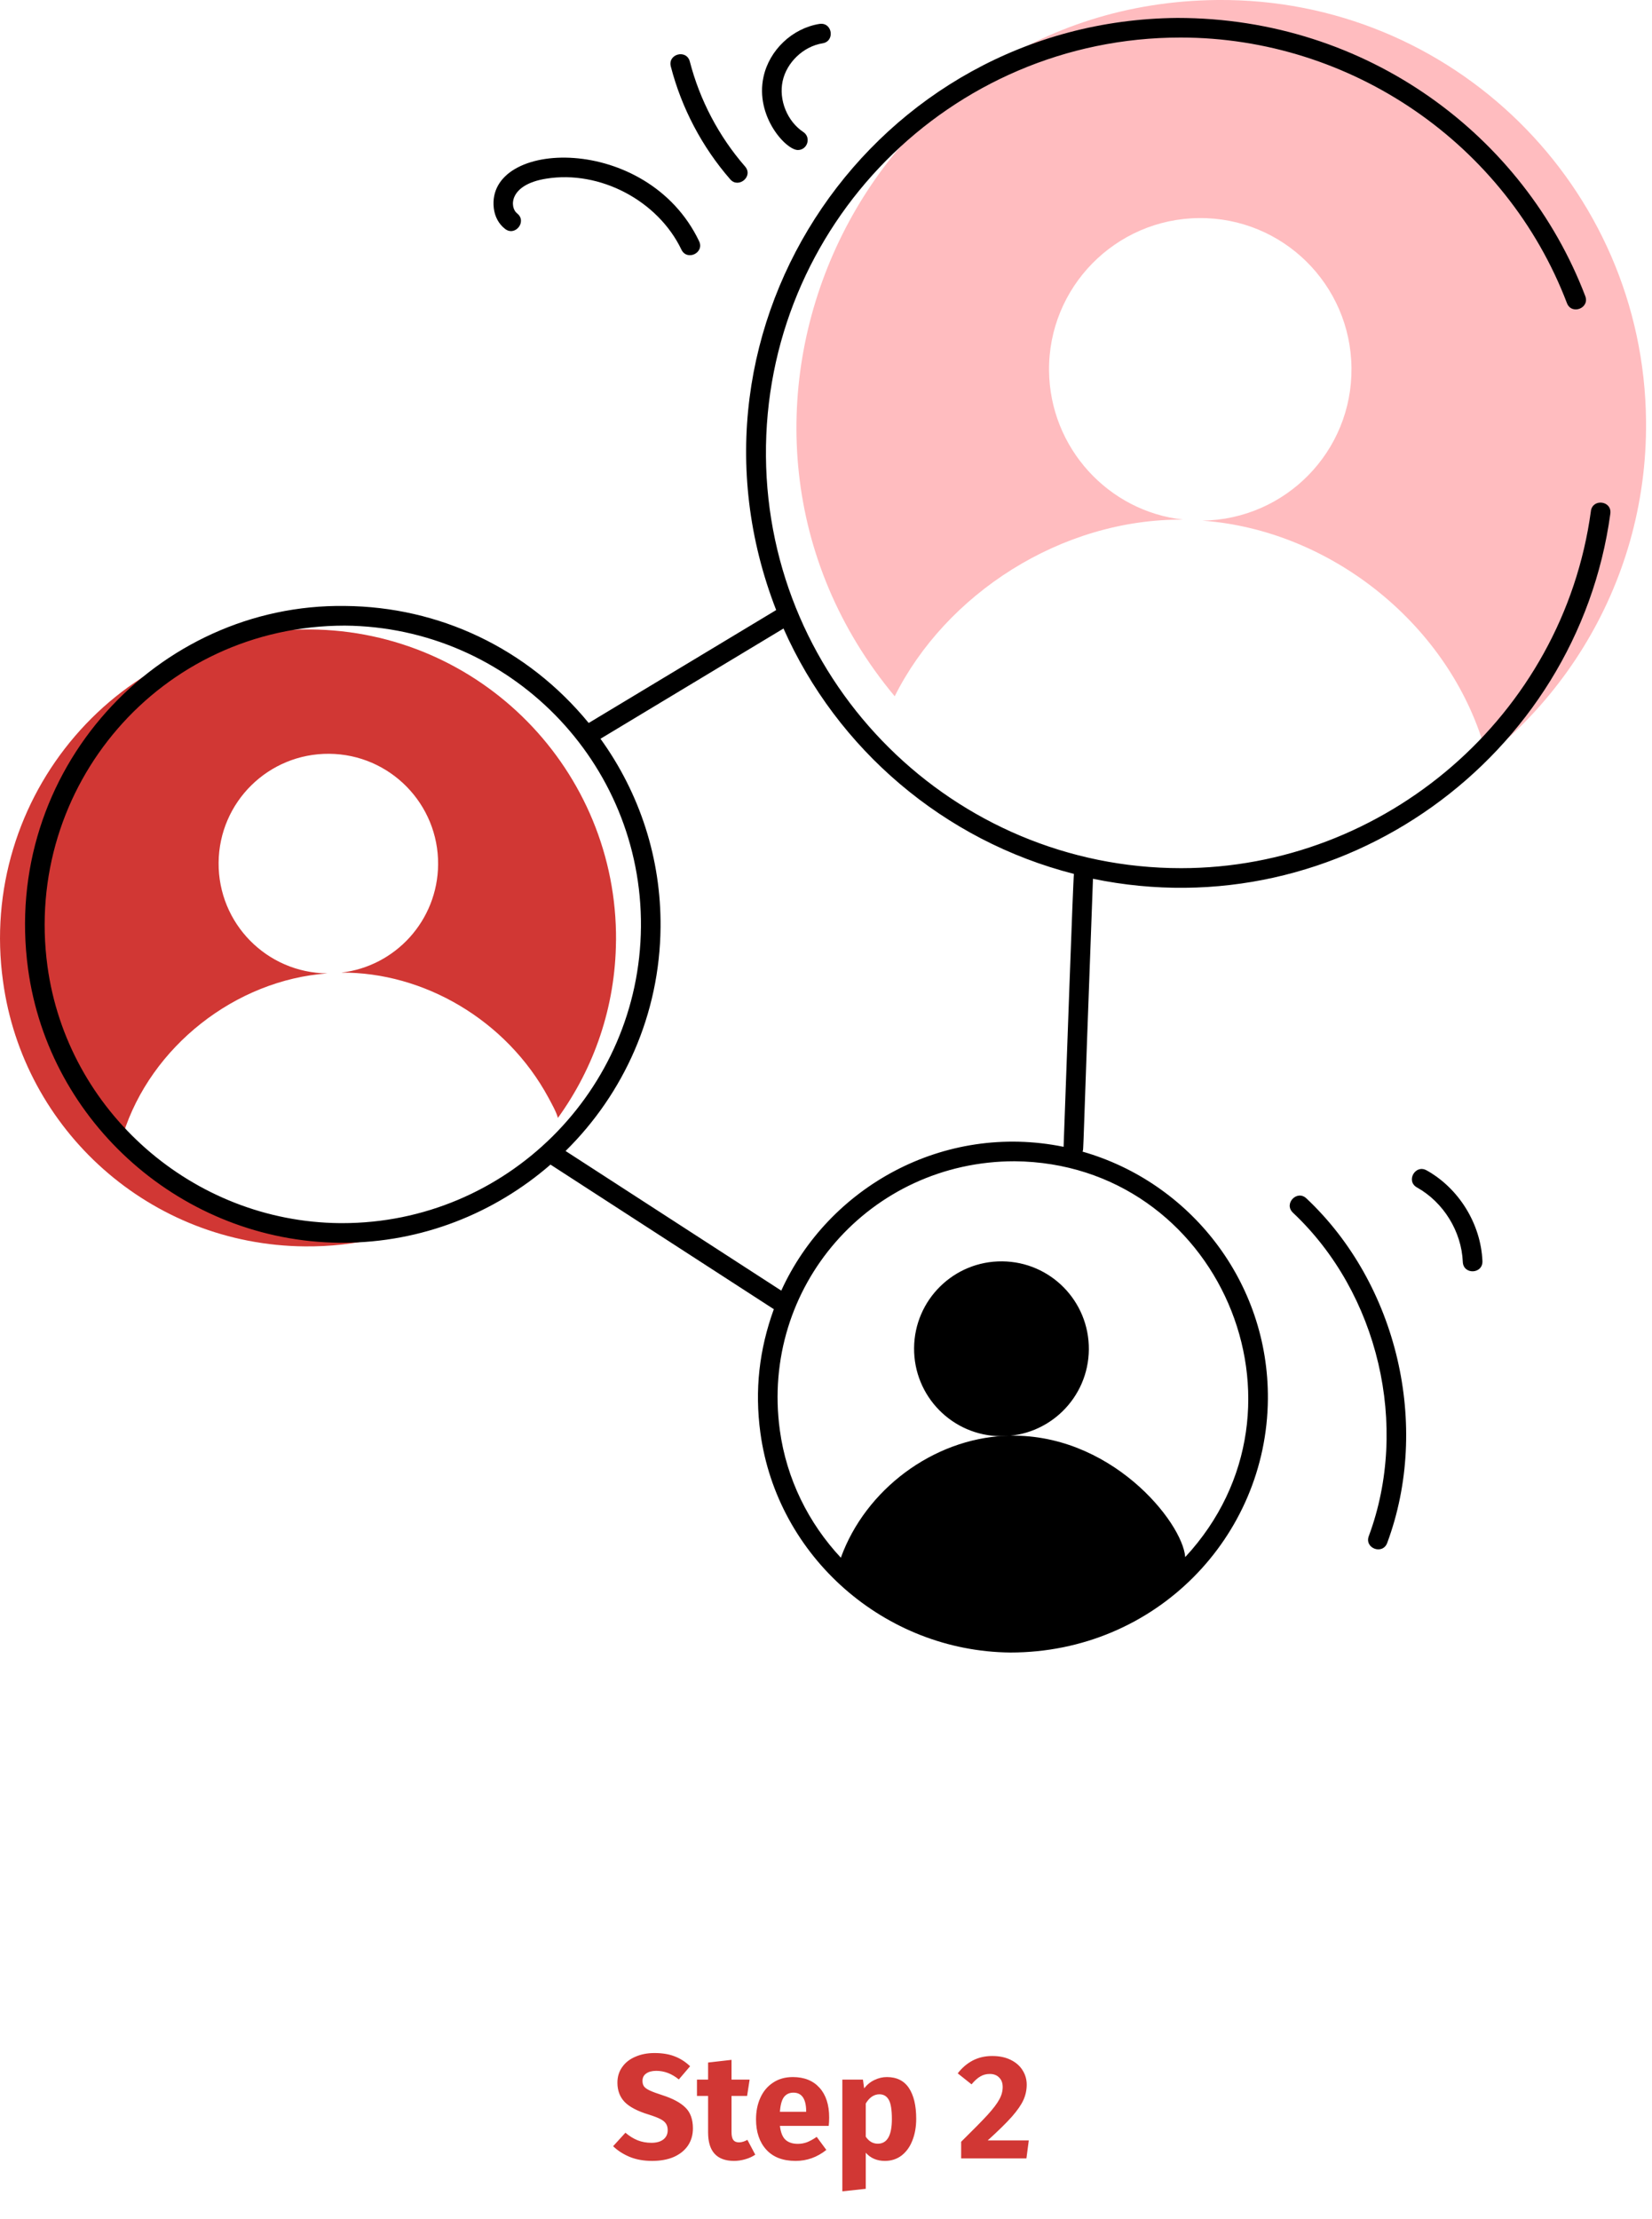 <svg xmlns="http://www.w3.org/2000/svg" width="245" height="329" viewBox="0 0 245 329" fill="none"><path d="M97.066 304.38C98.21 304.38 99.2 304.541 100.035 304.864C100.886 305.187 101.656 305.678 102.345 306.338L100.673 308.296C99.632 307.445 98.517 307.02 97.329 307.02C96.699 307.02 96.2 307.152 95.834 307.416C95.467 307.665 95.284 308.032 95.284 308.516C95.284 308.853 95.364 309.132 95.525 309.352C95.687 309.557 95.973 309.755 96.383 309.946C96.794 310.137 97.41 310.364 98.231 310.628C99.786 311.127 100.93 311.743 101.663 312.476C102.397 313.195 102.763 314.221 102.763 315.556C102.763 316.509 102.521 317.353 102.037 318.086C101.553 318.805 100.857 319.369 99.948 319.78C99.038 320.176 97.96 320.374 96.713 320.374C95.467 320.374 94.359 320.176 93.391 319.78C92.438 319.384 91.617 318.856 90.927 318.196L92.754 316.194C93.34 316.693 93.942 317.067 94.558 317.316C95.188 317.565 95.87 317.69 96.603 317.69C97.352 317.69 97.938 317.529 98.364 317.206C98.803 316.869 99.023 316.407 99.023 315.82C99.023 315.439 98.943 315.123 98.781 314.874C98.62 314.61 98.341 314.375 97.945 314.17C97.549 313.965 96.978 313.745 96.23 313.51C94.543 312.997 93.34 312.366 92.621 311.618C91.918 310.87 91.566 309.924 91.566 308.78C91.566 307.9 91.8 307.13 92.269 306.47C92.739 305.795 93.391 305.282 94.228 304.93C95.064 304.563 96.01 304.38 97.066 304.38ZM112.009 319.45C111.584 319.743 111.085 319.971 110.513 320.132C109.956 320.293 109.399 320.374 108.841 320.374C106.289 320.359 105.013 318.951 105.013 316.15V310.738H103.363V308.318H105.013V305.788L108.489 305.392V308.318H111.173L110.799 310.738H108.489V316.106C108.489 316.649 108.577 317.037 108.753 317.272C108.929 317.507 109.208 317.624 109.589 317.624C109.985 317.624 110.403 317.499 110.843 317.25L112.009 319.45ZM122.969 313.928C122.969 314.412 122.947 314.83 122.903 315.182H115.665C115.782 316.165 116.061 316.854 116.501 317.25C116.941 317.646 117.55 317.844 118.327 317.844C118.796 317.844 119.251 317.763 119.691 317.602C120.131 317.426 120.608 317.162 121.121 316.81L122.551 318.746C121.187 319.831 119.669 320.374 117.997 320.374C116.105 320.374 114.653 319.817 113.641 318.702C112.629 317.587 112.123 316.091 112.123 314.214C112.123 313.026 112.336 311.963 112.761 311.024C113.186 310.071 113.81 309.323 114.631 308.78C115.452 308.223 116.435 307.944 117.579 307.944C119.266 307.944 120.586 308.472 121.539 309.528C122.492 310.584 122.969 312.051 122.969 313.928ZM119.559 312.938C119.53 311.149 118.899 310.254 117.667 310.254C117.066 310.254 116.596 310.474 116.259 310.914C115.936 311.354 115.738 312.08 115.665 313.092H119.559V312.938ZM131.522 307.944C132.988 307.944 134.081 308.487 134.8 309.572C135.518 310.657 135.878 312.175 135.878 314.126C135.878 315.329 135.687 316.407 135.306 317.36C134.939 318.299 134.404 319.039 133.7 319.582C132.996 320.11 132.174 320.374 131.236 320.374C130.062 320.374 129.116 319.971 128.398 319.164V324.51L124.922 324.884V308.318H127.98L128.156 309.616C128.61 309.044 129.131 308.626 129.718 308.362C130.304 308.083 130.906 307.944 131.522 307.944ZM130.18 317.822C131.573 317.822 132.27 316.605 132.27 314.17C132.27 312.791 132.116 311.838 131.808 311.31C131.5 310.767 131.038 310.496 130.422 310.496C130.026 310.496 129.652 310.613 129.3 310.848C128.962 311.083 128.662 311.42 128.398 311.86V316.788C128.867 317.477 129.461 317.822 130.18 317.822ZM147.141 304.82C148.212 304.82 149.129 305.011 149.891 305.392C150.669 305.773 151.255 306.287 151.651 306.932C152.062 307.577 152.267 308.289 152.267 309.066C152.267 309.858 152.106 310.613 151.783 311.332C151.461 312.051 150.889 312.879 150.067 313.818C149.246 314.742 148.051 315.915 146.481 317.338H152.575L152.223 320H142.543V317.536C144.347 315.761 145.66 314.427 146.481 313.532C147.303 312.623 147.875 311.867 148.197 311.266C148.535 310.665 148.703 310.049 148.703 309.418C148.703 308.817 148.527 308.347 148.175 308.01C147.838 307.658 147.376 307.482 146.789 307.482C146.261 307.482 145.792 307.607 145.381 307.856C144.971 308.091 144.538 308.479 144.083 309.022L142.037 307.394C142.653 306.587 143.387 305.957 144.237 305.502C145.103 305.047 146.071 304.82 147.141 304.82Z" fill="#D13734"></path><g clip-path="url(#clip0_4050_4983)"><path d="M91.355 139.471C91.278 149.29 88.095 158.332 82.74 165.74C82.514 164.847 81.741 163.506 81.344 162.75C75.095 151.183 62.79 144.116 50.617 144.199C58.648 143.266 64.897 136.476 64.974 128.174C65.051 119.209 57.837 111.834 48.835 111.757C39.834 111.68 32.498 118.895 32.421 127.898C32.344 136.901 39.558 144.237 48.559 144.315C34.941 145.285 22.371 155.143 18.257 168.179C30.082 181.732 48.813 185.048 65.945 180.017C59.696 183.122 52.674 184.866 45.222 184.788C22.256 184.595 3.436 167.561 0.447 145.479C-3.348 118.31 17.54 93.095 46 93.321C71.262 93.514 91.554 114.201 91.361 139.46L91.355 139.471Z" fill="#D13734"></path><path d="M244.116 62.44C244.347 87.043 230.42 108.463 209.974 118.983C213.62 116.462 216.957 113.434 219.907 110.019C214.282 92.129 197.018 78.548 178.314 77.191C190.691 76.998 200.548 66.908 200.432 54.568C200.316 42.151 190.189 32.216 177.812 32.332C165.435 32.447 155.463 42.576 155.579 54.954C155.695 66.401 164.387 75.834 175.485 77.037C157.294 76.899 140.229 88.141 132.689 103.228C99.06 62.909 127.212 0.48 180.559 -2.98219e-05C215.363 -0.309 243.807 27.67 244.116 62.44Z" fill="#FFBCBF"></path><path d="M235.941 75.762C231.816 106.114 205.368 128.714 175.154 128.714C141.448 128.714 113.881 101.436 113.594 67.67C113.302 33.529 140.885 5.566 175.071 5.566C200.382 5.566 223.377 21.343 232.384 44.937C233.068 46.735 235.787 45.703 235.103 43.9C226.03 20.135 202.776 2.659 174.602 2.659C129.766 3.045 98.674 48.219 115.111 90.447C109.11 94.06 85.823 108.083 87.307 107.189C78.167 96.052 65.073 89.962 51.179 89.84C23.375 89.426 0.176 114.261 4.159 143.642C7.275 166.573 27.142 184.027 50.369 184.248H50.777C62.569 184.248 73.352 179.857 81.642 172.663L114.763 194.1C112.59 200.085 111.912 206.082 112.767 212.42C115.265 230.817 131.211 244.824 149.837 245C171.414 245 187.856 227.827 188.033 207.45C188.182 190.057 176.505 175.3 160.543 170.738C160.736 170.17 160.488 173.176 162.093 130.286C198.893 137.894 233.917 112.226 238.821 76.154C239.074 74.234 236.206 73.87 235.936 75.762H235.941ZM50.391 181.341C28.599 181.137 9.967 164.758 7.038 143.25C3.425 116.639 23.745 92.753 51.152 92.753C75.569 92.962 95.266 113.004 95.056 137.43C94.847 161.724 75.018 181.346 50.771 181.341H50.391ZM175.772 230.856C175.419 225.726 164.625 212.177 149.082 212.872C138.348 213.352 128.348 220.86 124.702 230.944C119.931 225.842 116.644 219.31 115.651 212.028C112.767 190.796 129.027 172.167 150.471 172.167C180.603 172.421 196.428 208.586 175.772 230.856ZM157.741 170.027C139.926 166.391 122.86 176.001 115.866 191.347L83.876 170.644C92.475 162.177 97.853 150.438 97.963 137.447C98.051 127.291 94.891 117.621 89.055 109.528L116.197 93.183C124.134 111.089 139.997 124.649 159.269 129.564C159.136 130.496 158.149 159.099 157.736 170.032L157.741 170.027Z" fill="black"></path><path d="M135.563 199.854C135.502 207.014 141.249 212.867 148.409 212.928C155.568 212.988 161.42 207.24 161.481 200.08C161.541 192.92 155.794 187.067 148.635 187.006C141.475 186.945 135.623 192.694 135.563 199.854Z" fill="black"></path><path d="M74.902 33.937C76.419 35.112 78.206 32.812 76.684 31.631C75.569 30.765 75.437 27.378 80.997 26.49C88.956 25.199 97.577 29.739 101.057 37.01C101.884 38.736 104.515 37.489 103.677 35.752C95.988 19.677 72.061 20.593 73.231 30.848C73.374 32.111 73.964 33.209 74.897 33.931L74.902 33.937Z" fill="black"></path><path d="M108.299 26.589C109.507 27.996 111.779 26.159 110.494 24.68C106.611 20.223 103.782 14.845 102.304 9.124C101.818 7.26 99.005 7.988 99.485 9.852C101.074 16.009 104.118 21.795 108.299 26.589Z" fill="black"></path><path d="M118.326 22.242C119.755 22.242 120.334 20.372 119.132 19.572C116.755 17.994 115.464 14.817 116.071 12.02C116.677 9.229 119.165 6.873 121.989 6.421C123.87 6.123 123.456 3.255 121.526 3.547C117.499 4.192 114.09 7.425 113.23 11.408C111.961 17.244 116.561 22.242 118.332 22.242H118.326Z" fill="black"></path><path d="M191.745 179.791C204.436 191.712 209.064 211.433 202.997 227.745C202.329 229.549 205.043 230.564 205.727 228.76C212.186 211.378 207.26 190.366 193.741 177.667C192.346 176.354 190.344 178.467 191.75 179.791H191.745Z" fill="black"></path><path d="M211.562 173.513C209.891 172.581 208.457 175.113 210.145 176.05C214.083 178.252 216.753 182.582 216.94 187.089C217.023 189.025 219.924 188.904 219.852 186.967C219.621 181.473 216.372 176.188 211.568 173.513H211.562Z" fill="black"></path></g><defs><clipPath id="clip0_4050_4983"><rect width="245" height="245" fill="white"></rect></clipPath></defs></svg>